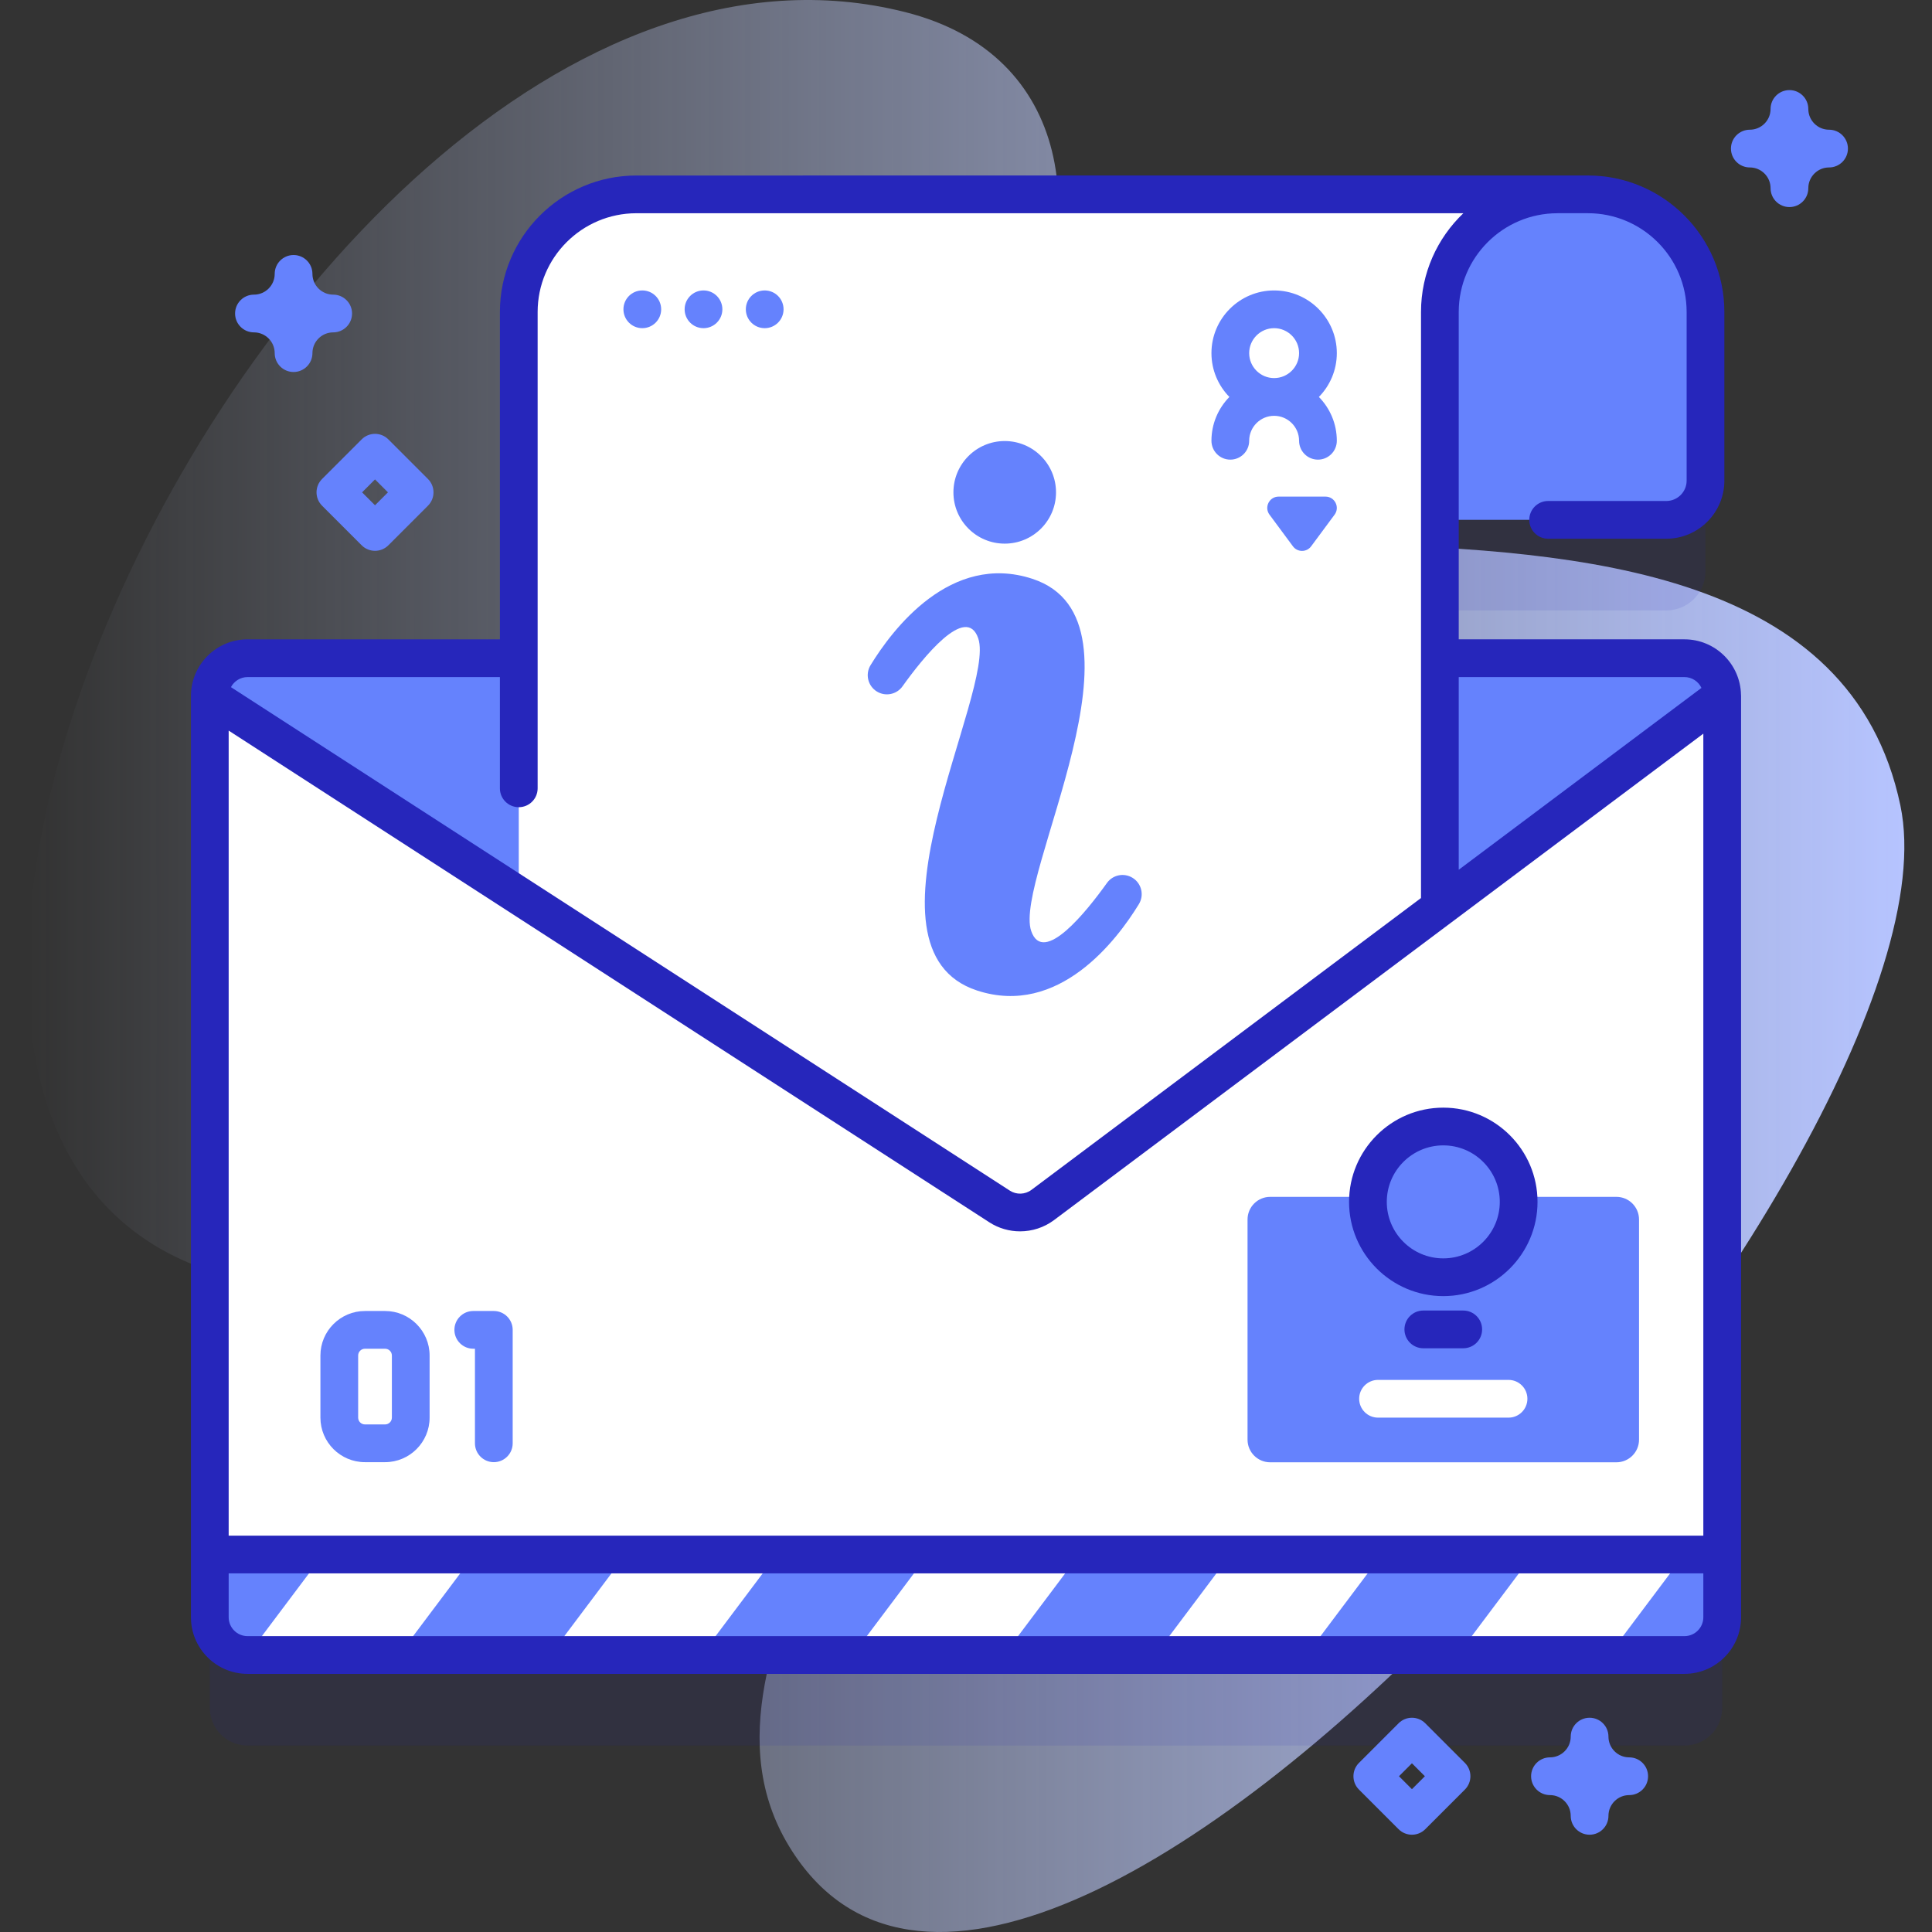 <svg id="Capa_1" enable-background="new 0 0 512 512" height="512" viewBox="0 0 512 512" width="512" xmlns="http://www.w3.org/2000/svg" xmlns:xlink="http://www.w3.org/1999/xlink"><rect x="0" y="0" width="512" height="512" fill="#333333" stroke="none"/><linearGradient id="SVGID_1_" gradientUnits="userSpaceOnUse" x1="7.327" x2="504.673" y1="256" y2="256"><stop offset="0" stop-color="#d1ddff" stop-opacity="0"/><stop offset="1" stop-color="#b6c4ff"/></linearGradient><g><g><path d="m503.624 213.468c-25.985-123.946-284.399-22.012-234.334-116.839 19.967-37.819 15.065-82.167-29.349-93.408-176.212-44.599-360.748 389.694-111.005 333.173 52.977-11.99 84.323-59.709 99.881-29.652 30.937 59.768-52.634 128.44-19.683 182.571 64.015 105.165 313.682-184.303 294.49-275.845z" fill="url(#SVGID_1_)"/></g><g><g><path d="m446.4 198.43h-64.82v-36.663h60.007c5.745 0 10.389-4.654 10.389-10.389v-44.708c0-17.204-13.952-31.166-31.166-31.166l-252.16.006c-17.21 0-31.17 13.95-31.17 31.17v91.75h-71.88c-5.52 0-10 4.48-10 10v244.16c0 5.52 4.48 10 10 10h380.8c5.52 0 10-4.48 10-10v-244.16c0-5.52-4.48-10-10-10z" fill="#2626bb" opacity=".1"/><g><g><g><g><g><path d="m456.4 184.43v227.53l-17.471 5h-365.786l-17.543-5v-227.53z" fill="#fff"/><g><path d="m55.6 184.431 81.88 52.928 244.102 3.124 74.818-56.052c0-5.523-4.477-10-10-10h-380.8c-5.523 0-10 4.477-10 10z" fill="#6582fd"/></g><g><path d="m55.605 411.96v16.628c0 5.523 4.477 10 10 10l23.04-5 17.079 5h40.079l23-5 17.079 5h40.079l23-5 17.079 5h40.079l23-5 17.079 5h40.079l23-5 17.079 5h20.04c5.523 0 10-4.477 10-10v-16.628h-10.04l-23 5-17.079-5h-40.079l-23 5-17.079-5h-40.079l-23 5-17.079-5h-40.079l-23 5-17.079-5h-40.079l-23 5-17.079-5z" fill="#6582fd"/><g fill="#fff"><path d="m406.277 411.96h40.079l-20 26.627h-40.079z"/><path d="m326.119 411.96h40.079l-20 26.627h-40.079z"/><path d="m245.96 411.96h40.08l-20 26.627h-40.08z"/><path d="m165.802 411.96h40.079l-20 26.627h-40.079z"/><path d="m85.644 411.96h40.079l-20 26.627h-40.079z"/></g></g></g></g></g></g></g><g><path d="m451.976 82.67v44.707c0 5.735-4.644 10.389-10.389 10.389h-60.007l-5-10v-74.262l36.16-2h8.07c17.214 0 31.166 13.963 31.166 31.166z" fill="#6582fd"/><path d="m412.74 51.51c-17.21 0-31.16 13.95-31.16 31.17v157.8l-105.25 78.85c-3.35 2.51-7.91 2.67-11.42.4l-127.43-82.37v-154.68c0-17.22 13.96-31.17 31.17-31.17z" fill="#fff"/></g><g><g fill="#6582fd"><path d="m300.147 232.635c-2.273-1.402-5.242-.811-6.795 1.362-5.302 7.418-16.898 22.018-20.078 12.712-4.777-13.981 33.897-82.335.309-93.322-21.678-7.092-37.123 13.481-42.875 22.886-1.461 2.39-.719 5.507 1.665 6.978 2.273 1.402 5.242.811 6.795-1.362 5.302-7.418 16.898-22.018 20.078-12.712 4.777 13.981-33.897 82.334-.309 93.322 21.678 7.092 37.123-13.481 42.875-22.886 1.462-2.39.719-5.507-1.665-6.978z"/><circle cx="266.261" cy="130.475" r="13.594"/></g></g><g><path d="m428.36 387.524h-91.748c-3.314 0-6-2.686-6-6v-58.343c0-3.314 2.686-6 6-6h91.748c3.314 0 6 2.686 6 6v58.343c0 3.314-2.686 6-6 6z" fill="#6582fd"/><g><circle cx="382.486" cy="318.511" fill="#6582fd" r="19.973"/><g><g><path d="m387.777 357.306h-10.583c-2.761 0-5-2.239-5-5s2.239-5 5-5h10.583c2.761 0 5 2.239 5 5s-2.238 5-5 5z" fill="#2626bb"/></g><g><path d="m399.777 375.688h-34.583c-2.761 0-5-2.239-5-5s2.239-5 5-5h34.583c2.761 0 5 2.239 5 5s-2.238 5-5 5z" fill="#fff"/></g></g></g></g><g fill="#2626bb"><path d="m461.391 184.252c-.002-.048-.004-.094-.007-.142-.172-8.123-6.821-14.681-14.984-14.681h-59.82v-86.749c0-14.43 11.735-26.17 26.16-26.17.02 0 .038-.006.058-.006h8.011c14.428 0 26.166 11.738 26.166 26.166v44.708c0 2.972-2.417 5.389-5.389 5.389h-31.315c-2.761 0-5 2.238-5 5s2.239 5 5 5h31.315c8.485 0 15.389-6.903 15.389-15.389v-44.708c0-19.942-16.224-36.166-36.166-36.166l-252.159.006c-19.944 0-36.17 16.226-36.17 36.17v86.75h-66.88c-8.271 0-15 6.729-15 15v244.16c0 8.271 6.729 15 15 15h380.8c8.271 0 15-6.729 15-15v-244.16c0-.06-.008-.118-.009-.178zm-400.791 9.364 201.593 130.312c2.472 1.598 5.307 2.391 8.137 2.391 3.179 0 6.354-1.001 9-2.982l172.07-128.912v212.535h-390.8zm385.8-14.186c1.992 0 3.702 1.18 4.505 2.87l-64.325 48.192v-51.062zm-380.8 0h66.88v29.486c0 2.762 2.239 5 5 5s5-2.238 5-5v-126.236c0-14.43 11.74-26.17 26.17-26.17h219.153c-6.911 6.592-11.223 15.886-11.223 26.17v155.303l-103.246 77.351c-1.668 1.25-3.964 1.328-5.712.197l-206.418-133.432c.841-1.579 2.485-2.669 4.396-2.669zm380.8 254.16h-380.8c-2.757 0-5-2.243-5-5v-11.63h390.8v11.63c0 2.757-2.243 5-5 5z"/><path d="m382.486 293.538c-13.77 0-24.973 11.203-24.973 24.973 0 13.771 11.203 24.974 24.973 24.974s24.973-11.203 24.973-24.974c0-13.77-11.203-24.973-24.973-24.973zm0 39.946c-8.256 0-14.973-6.717-14.973-14.974 0-8.256 6.717-14.973 14.973-14.973s14.973 6.717 14.973 14.973c0 8.258-6.717 14.974-14.973 14.974z"/></g><g fill="#6582fd"><path d="m354.271 93.583c0-9.161-7.453-16.613-16.613-16.613s-16.613 7.453-16.613 16.613c0 4.518 1.818 8.615 4.754 11.613-2.936 2.998-4.754 7.095-4.754 11.613 0 2.761 2.239 5 5 5s5-2.239 5-5c0-3.646 2.967-6.613 6.613-6.613s6.613 2.966 6.613 6.613c0 2.761 2.239 5 5 5s5-2.239 5-5c0-4.518-1.818-8.615-4.754-11.613 2.936-2.997 4.754-7.095 4.754-11.613zm-16.613-6.613c3.646 0 6.613 2.967 6.613 6.613s-2.967 6.613-6.613 6.613-6.613-2.967-6.613-6.613 2.967-6.613 6.613-6.613z"/><path d="m336.431 136.392 6.212 8.389c1.199 1.619 3.622 1.619 4.822 0l6.212-8.389c1.466-1.98.053-4.785-2.411-4.785h-12.424c-2.464-.001-3.878 2.805-2.411 4.785z"/></g><g fill="#6582fd"><circle cx="170.218" cy="81.97" r="5"/><circle cx="186.435" cy="81.97" r="5"/><circle cx="202.652" cy="81.97" r="5"/></g><g><g><path d="m102.05 387.49h-5.332c-6.508 0-11.803-5.295-11.803-11.803v-16.457c0-6.508 5.295-11.802 11.803-11.802h5.332c6.508 0 11.802 5.294 11.802 11.802v16.457c0 6.509-5.294 11.803-11.802 11.803zm-5.332-30.062c-.994 0-1.803.809-1.803 1.802v16.457c0 .994.809 1.803 1.803 1.803h5.332c.993 0 1.802-.809 1.802-1.803v-16.457c0-.994-.809-1.802-1.802-1.802z" fill="#6582fd"/></g><g><path d="m130.867 387.49c-2.762 0-5-2.239-5-5v-25.062h-.444c-2.762 0-5-2.239-5-5s2.238-5 5-5h5.444c2.762 0 5 2.239 5 5v30.062c0 2.762-2.239 5-5 5z" fill="#6582fd"/></g></g></g><g fill="#6582fd"><path d="m77.798 98.583c-2.761 0-5-2.238-5-5 0-3.032-2.467-5.5-5.5-5.5-2.761 0-5-2.238-5-5s2.239-5 5-5c3.033 0 5.5-2.468 5.5-5.5 0-2.762 2.239-5 5-5s5 2.238 5 5c0 3.032 2.467 5.5 5.5 5.5 2.761 0 5 2.238 5 5s-2.239 5-5 5c-3.033 0-5.5 2.468-5.5 5.5 0 2.762-2.239 5-5 5z"/><path d="m474.221 54.875c-2.761 0-5-2.238-5-5 0-3.032-2.467-5.5-5.5-5.5-2.761 0-5-2.238-5-5s2.239-5 5-5c3.033 0 5.5-2.468 5.5-5.5 0-2.762 2.239-5 5-5s5 2.238 5 5c0 3.032 2.467 5.5 5.5 5.5 2.761 0 5 2.238 5 5s-2.239 5-5 5c-3.033 0-5.5 2.468-5.5 5.5 0 2.762-2.239 5-5 5z"/><path d="m421.257 486.22c-2.761 0-5-2.238-5-5 0-3.032-2.467-5.5-5.5-5.5-2.761 0-5-2.238-5-5s2.239-5 5-5c3.033 0 5.5-2.468 5.5-5.5 0-2.762 2.239-5 5-5s5 2.238 5 5c0 3.032 2.467 5.5 5.5 5.5 2.761 0 5 2.238 5 5s-2.239 5-5 5c-3.033 0-5.5 2.468-5.5 5.5 0 2.761-2.239 5-5 5z"/><path d="m374.176 486.22c-1.28 0-2.559-.488-3.536-1.465l-10.5-10.5c-1.953-1.952-1.953-5.118 0-7.07l10.5-10.5c1.953-1.953 5.118-1.953 7.071 0l10.5 10.5c1.953 1.952 1.953 5.118 0 7.07l-10.5 10.5c-.976.976-2.255 1.465-3.535 1.465zm-3.428-15.5 3.429 3.429 3.429-3.429-3.429-3.429z"/><path d="m99.384 145.975c-1.28 0-2.559-.488-3.536-1.465l-10.5-10.5c-1.953-1.952-1.953-5.118 0-7.07l10.5-10.5c1.953-1.953 5.118-1.953 7.071 0l10.5 10.5c1.953 1.952 1.953 5.118 0 7.07l-10.5 10.5c-.976.976-2.255 1.465-3.535 1.465zm-3.429-15.5 3.429 3.429 3.429-3.429-3.429-3.429z"/></g></g></g></svg>